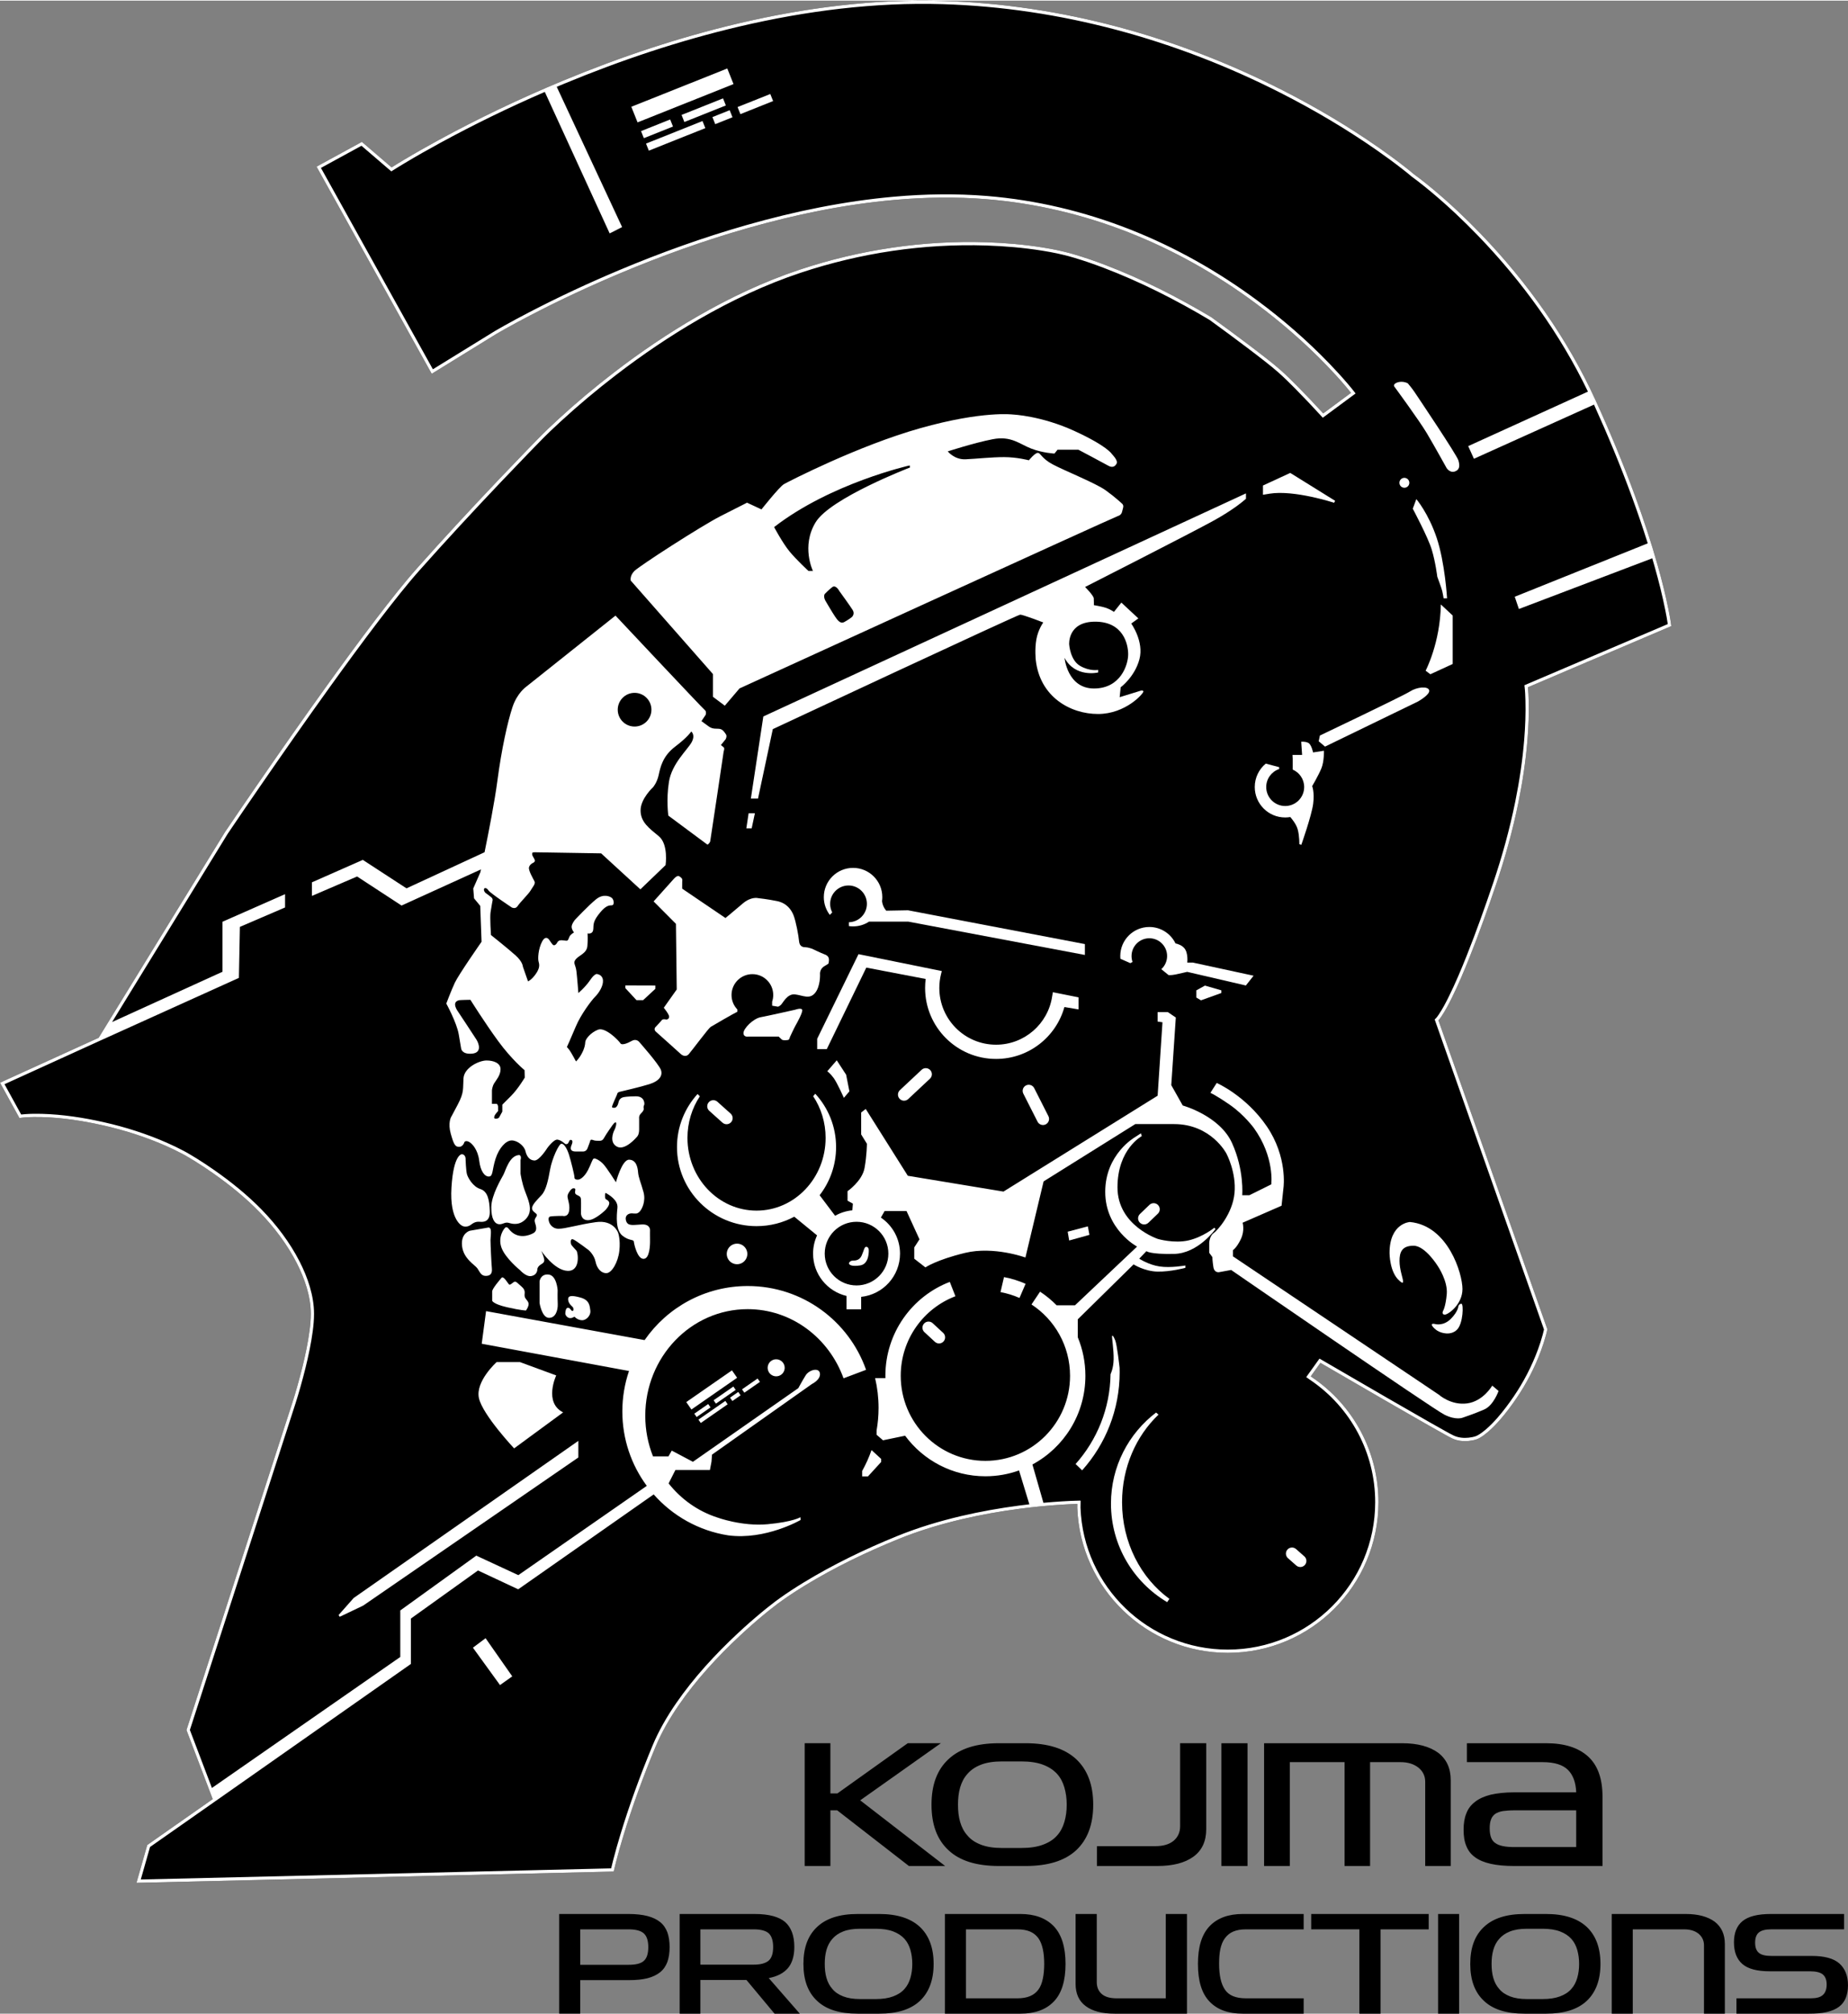 <svg xmlns:inkscape="http://www.inkscape.org/namespaces/inkscape" xmlns:sodipodi="http://sodipodi.sourceforge.net/DTD/sodipodi-0.dtd" xmlns="http://www.w3.org/2000/svg" xmlns:svg="http://www.w3.org/2000/svg" version="1.1" id="svg1" width="302.922" height="330.117" viewBox="0 0 401.484 437.247" sodipodi:docname="Kojima_Productions_logo.svg" inkscape:version="1.4.2 (ebf0e940d0, 2025-05-08)">
  <rect x="0" y="0" width="401.484" height="437.247" fill="#808080" stroke="none"/>
  <g id="g1-6" transform="scale(0.229)">
    <path d="m 1025.747,1478.117 c -4.754,0.097 -9.559,0.364 -14.289,0.655 -13.443,0.827 -26.884,2.153 -40.236,3.904 -18.456,2.419 -36.842,5.677 -54.965,9.931 -20.392,4.787 -40.617,10.87 -60.036,18.747 -30.55,12.393 -60.815,26.976 -88.963,44.196 -7.541,4.613 -14.995,9.451 -22.183,14.6 -2.523,1.807 -5.12,3.687 -7.522,5.657 l -0.023,0.019 -0.024,0.018 c -3.102,2.348 -6.151,4.838 -9.149,7.315 -7.676,6.343 -15.16,12.943 -22.445,19.73 -21.304,19.852 -41.76,42.041 -58.286,66.047 -8.582,12.467 -16.323,25.776 -22.13,39.773 -11.484,27.68 -21.891,56.012 -30.565,84.706 -2.371,7.843 -4.621,15.737 -6.657,23.674 -0.725,2.828 -1.451,5.69 -2.07,8.544 l -0.255,1.178 -452.798,10.703 10.217,-35.896 62.095,-43.504 -24.894,-65.515 100.539,-310.763 c 1.688,-5.217 3.238,-10.519 4.73,-15.794 3.238,-11.446 6.175,-23.043 8.531,-34.703 1.181,-5.845 2.219,-11.736 2.988,-17.65 0.681,-5.239 1.177,-10.596 1.177,-15.882 0,-16.597 -5.905,-33.645 -13.395,-48.271 -9.069,-17.711 -21.551,-34.188 -35.421,-48.41 -13.4,-13.74 -28.764,-26.1 -44.483,-37.094 -5.308,-3.713 -10.713,-7.303 -16.208,-10.733 -2.132,-1.331 -4.292,-2.663 -6.474,-3.913 l -0.049,-0.029 c -1.805,-1.125 -3.73,-2.172 -5.602,-3.177 -5.199,-2.79 -10.547,-5.347 -15.943,-7.729 -19.035,-8.404 -39.198,-14.826 -59.483,-19.4 -18.924,-4.267 -38.723,-7.346 -58.148,-7.856 -4.987,-0.131 -10.022,-0.097 -15.002,0.241 -1.688,0.115 -3.478,0.247 -5.152,0.51 l -1.061,0.166 -18.439,-33.513 93.576,-42.615 119.771,-195.004 0.018,-0.027 c 9.99,-14.827 20.104,-29.582 30.245,-44.306 22.047,-32.012 44.341,-63.872 67.039,-95.426 15.065,-20.943 30.314,-41.783 45.962,-62.295 6.842,-8.968 13.767,-17.88 20.843,-26.664 5.859,-7.273 11.831,-14.491 18.036,-21.472 25.5,-28.688 51.624,-56.865 78.067,-84.687 8.7,-9.153 17.44,-18.269 26.227,-27.338 3.408,-3.517 6.842,-7.008 10.249,-10.523 6.328,-6.543 13.031,-12.874 19.726,-19.034 16.942,-15.587 34.681,-30.423 52.941,-44.438 25.096,-19.262 51.409,-37.113 78.816,-52.926 30.901,-17.829 63.5,-33.236 97.385,-44.491 56.739,-18.844 117.073,-27.876 176.853,-25.923 17.845,0.583 35.812,2.131 53.45,4.944 4.91,0.783 9.816,1.667 14.679,2.705 1.786,0.382 3.592,0.777 5.36,1.238 3.486,0.773 7.031,1.794 10.451,2.802 9.644,2.842 19.19,6.167 28.584,9.742 34.901,13.283 68.85,30.52 100.89,49.629 l 0.058,0.035 0.055,0.04 c 12.072,8.74 24.079,17.613 35.969,26.598 5.651,4.271 11.282,8.576 16.846,12.961 4.321,3.406 8.691,6.881 12.804,10.537 5.617,4.993 11.017,10.341 16.298,15.686 8.194,8.292 16.262,16.799 24.134,25.407 l 26.382,-19.5 c -1.68,-2.141 -3.448,-4.246 -5.199,-6.311 -5.625,-6.63 -11.515,-13.062 -17.547,-19.322 -20.788,-21.574 -43.68,-41.486 -67.74,-59.319 -74.963,-55.563 -161.823,-91.08 -255.22,-98.722 -29.033,-2.375 -58.298,-1.897 -87.301,0.666 -47.282,4.179 -94.273,13.887 -139.882,26.902 -40.984,11.695 -81.266,26.184 -120.546,42.708 -28.738,12.089 -57.103,25.317 -84.774,39.688 -8.007,4.159 -15.969,8.419 -23.844,12.823 -2.928,1.638 -5.864,3.291 -8.726,4.989 l -61.363,37.84 -109.278,-196.497 43.032,-23.496 28.189,24.198 c 3.701,-2.357 7.479,-4.634 11.239,-6.883 10.929,-6.536 22.024,-12.819 33.203,-18.915 38.181,-20.821 77.682,-39.631 117.849,-56.288 54.122,-22.444 110.118,-41.191 167.183,-54.569 63.179,-14.812 128.477,-23.188 193.438,-21.223 112.334,3.398 222.34,33.807 322.286,84.694 31.563,16.07 62.38,34.271 91.433,54.55 8.292,5.787 16.478,11.768 24.442,18.001 2.938,2.3 5.904,4.646 8.736,7.078 1.722,1.223 3.418,2.51 5.094,3.793 4.575,3.502 9.063,7.128 13.482,10.823 15.621,13.06 30.538,27.119 44.671,41.769 44.521,46.146 82.571,99.769 109.202,158.187 13.543,29.708 26.133,59.899 37.357,90.561 8.019,21.905 15.376,44.114 21.683,66.575 3.818,13.6 7.302,27.387 10.069,41.244 0.952,4.767 1.918,9.736 2.518,14.566 l 0.142,1.144 -136.009,58.004 c 0.445,4.084 0.602,8.384 0.714,12.444 0.346,12.518 -0.166,25.155 -1.181,37.631 -1.613,19.821 -4.579,39.58 -8.532,59.065 -5.352,26.38 -12.561,52.407 -21.204,77.893 -7.819,23.056 -16.006,46.073 -25.015,68.695 -5.227,13.124 -10.761,26.312 -17.029,38.979 -2.918,5.899 -6.141,12.106 -9.852,17.556 -0.739,1.085 -1.765,2.572 -2.788,3.683 l 103.316,292.979 -0.08,0.409 c -0.361,1.851 -0.853,3.738 -1.345,5.556 -1.311,4.855 -2.881,9.66 -4.617,14.378 -5.838,15.867 -13.758,31.168 -23.276,45.135 -4.795,7.036 -9.925,13.933 -15.528,20.35 -3.608,4.133 -7.483,8.158 -11.67,11.711 -2.312,1.962 -4.826,3.882 -7.461,5.395 -0.85,0.488 -1.912,1.065 -2.854,1.377 -2.257,0.824 -5.134,1.351 -7.497,1.603 -5.346,0.571 -10.862,0 -15.775,-2.286 -2.669,-1.239 -5.407,-2.826 -7.986,-4.253 -4.9,-2.711 -9.775,-5.471 -14.644,-8.237 -13.522,-7.682 -27,-15.448 -40.468,-23.226 -20.716,-11.964 -41.411,-23.969 -62.076,-36.022 l -9.168,12.803 1.036,0.733 c 39.536,26.635 63.163,70.911 63.163,118.603 0,78.924 -63.981,142.906 -142.906,142.906 -76.84,0 -139.996,-60.829 -142.798,-137.605 v -0.04 z" id="path40" style="fill:#000000" transform="translate(-3.675,-52.243)"/>
    <path d="m 773.431,1036.792 c 12.271,13.338 19.759,31.095 19.759,50.592 0,17.191 -5.824,33.028 -15.613,45.677 l 14.682,19.494 c 4.912,-2.79 10.452,-4.601 16.356,-5.168 l 0.506,-6.331 -5.063,-2.813 v -9 c 0,0 13.875,-9.562 16.125,-21.937 2.25,-12.375 2.25,-23.063 2.25,-23.063 l -5.437,-8.812 v -20.813 l 4.312,-3.375 39.938,63.375 90.75,15 146.25,-90.938 4.594,-69.656 -4.594,-0.656 v -9 h 9.656 l 7.594,5.156 -4.313,64.125 10.875,19.312 c 0,0 34.876,9.562 46.688,35.438 11.812,25.875 9.75,49.688 9.75,49.688 h 6.75 l 20.812,-10.312 c 0,0 3.376,-25.875 -16.5,-53.438 0,0 -9.188,-12.563 -22.688,-21.938 -13.5,-9.375 -18.562,-11.438 -18.562,-11.438 l 6,-9.375 c 0,0 27.562,12 47.438,41.063 19.875,29.062 15.938,57.937 15.938,57.937 l -1.875,17.438 -36.938,16.125 c 0,0 2.25,7.313 -1.687,15.562 -3.937,8.25 -7.5,10.5 -7.5,10.5 v 5.813 l 195.376,131.25 c 0,0 11.438,10.312 26.813,8.25 15.375,-2.062 23.813,-16.875 23.813,-16.875 l 6,5.062 c 0,0 -4.687,13.687 -13.687,17.625 -9,3.938 -20.25,7.688 -20.25,7.688 0,0 -6.188,2.812 -17.438,-2.813 -11.25,-5.625 -202.313,-137.25 -202.313,-137.25 l -11.25,2.062 c 0,0 -4.688,1.125 -5.625,-4.875 -0.938,-6 -0.938,-9.375 -0.938,-9.375 l -3,-4.125 v -9.563 c 0,0 0.375,-6.375 4.125,-9 3.75,-2.625 18,-18.375 19.875,-38.062 1.875,-19.688 -7.688,-37.5 -7.688,-37.5 0,0 -14.438,-27.938 -49.688,-27.938 -35.25,0 -36.75,0 -36.75,0 l -87,54.375 -17.25,72.188 c 0,0 -30,-10.969 -57.188,-4.406 -27.188,6.562 -37.688,13.781 -37.688,13.781 l -10.594,-8.25 v -10.687 l 4.969,-7.688 -12.281,-26.812 h -20.813 l -3.519,6.176 c 10.955,7.416 18.155,19.959 18.155,34.184 0,21.302 -16.146,38.83 -36.867,41.018 v 11.792 h -13.875 v -12.659 c -18.206,-4.288 -31.758,-20.636 -31.758,-40.151 0,-6.179 1.361,-12.041 3.796,-17.303 l -21.636,-17.716 c -10.65,5.713 -22.839,8.957 -35.791,8.957 -41.68,0 -75.469,-33.579 -75.469,-75 0,-19.361 7.383,-37.007 19.502,-50.312 l 2.196,2.151 c -7.411,11.18 -11.761,24.775 -11.761,39.443 0,38.108 29.34,69 65.532,69 36.192,0 65.532,-30.892 65.532,-69 0,-14.7 -4.369,-28.324 -11.81,-39.518 z m 39.17,121.467 c 16.672,0 30.188,13.515 30.188,30.188 0,16.672 -13.515,30.188 -30.188,30.188 -16.672,0 -30.188,-13.515 -30.188,-30.188 0,-16.672 13.515,-30.188 30.188,-30.188 z" style="fill:#ffffff;fill-rule:evenodd" id="path2"/>
    <path d="m 1025.747,1478.117 c -4.754,0.097 -9.559,0.364 -14.289,0.655 -13.443,0.827 -26.884,2.153 -40.236,3.904 -18.456,2.419 -36.842,5.677 -54.965,9.931 -20.392,4.787 -40.617,10.87 -60.036,18.747 -30.55,12.393 -60.815,26.976 -88.963,44.196 -7.541,4.613 -14.995,9.451 -22.183,14.6 -2.523,1.807 -5.12,3.687 -7.522,5.657 l -0.023,0.019 -0.024,0.018 c -3.102,2.348 -6.151,4.838 -9.149,7.315 -7.676,6.343 -15.16,12.943 -22.445,19.73 -21.304,19.852 -41.76,42.041 -58.286,66.047 -8.582,12.467 -16.323,25.776 -22.13,39.773 -11.484,27.68 -21.891,56.012 -30.565,84.706 -2.371,7.843 -4.621,15.737 -6.657,23.674 -0.725,2.828 -1.451,5.69 -2.07,8.544 l -0.255,1.178 -452.798,10.703 10.217,-35.896 62.095,-43.504 -24.894,-65.515 100.539,-310.763 c 1.688,-5.217 3.238,-10.519 4.73,-15.794 3.238,-11.446 6.175,-23.043 8.531,-34.703 1.181,-5.845 2.219,-11.736 2.988,-17.65 0.681,-5.239 1.177,-10.596 1.177,-15.882 0,-16.597 -5.905,-33.645 -13.395,-48.271 -9.069,-17.711 -21.551,-34.188 -35.421,-48.41 -13.4,-13.74 -28.764,-26.1 -44.483,-37.094 -5.308,-3.713 -10.713,-7.303 -16.208,-10.733 -2.132,-1.331 -4.292,-2.663 -6.474,-3.913 l -0.049,-0.029 c -1.805,-1.125 -3.73,-2.172 -5.602,-3.177 -5.199,-2.79 -10.547,-5.347 -15.943,-7.729 -19.035,-8.404 -39.198,-14.826 -59.483,-19.4 -18.924,-4.267 -38.723,-7.346 -58.148,-7.856 -4.987,-0.131 -10.022,-0.097 -15.002,0.241 -1.688,0.115 -3.478,0.247 -5.152,0.51 l -1.061,0.166 -18.439,-33.513 93.576,-42.615 119.771,-195.004 0.018,-0.027 c 9.99,-14.827 20.104,-29.582 30.245,-44.306 22.047,-32.012 44.341,-63.872 67.039,-95.426 15.065,-20.943 30.314,-41.783 45.962,-62.295 6.842,-8.968 13.767,-17.88 20.843,-26.664 5.859,-7.273 11.831,-14.491 18.036,-21.472 25.5,-28.688 51.624,-56.865 78.067,-84.687 8.7,-9.153 17.44,-18.269 26.227,-27.338 3.408,-3.517 6.842,-7.008 10.249,-10.523 6.328,-6.543 13.031,-12.874 19.726,-19.034 16.942,-15.587 34.681,-30.423 52.941,-44.438 25.096,-19.262 51.409,-37.113 78.816,-52.926 30.901,-17.829 63.5,-33.236 97.385,-44.491 56.739,-18.844 117.073,-27.876 176.853,-25.923 17.845,0.583 35.812,2.131 53.45,4.944 4.91,0.783 9.816,1.667 14.679,2.705 1.786,0.382 3.592,0.777 5.36,1.238 3.486,0.773 7.031,1.794 10.451,2.802 9.644,2.842 19.19,6.167 28.584,9.742 34.901,13.283 68.85,30.52 100.89,49.629 l 0.058,0.035 0.055,0.04 c 12.072,8.74 24.079,17.613 35.969,26.598 5.651,4.271 11.282,8.576 16.846,12.961 4.321,3.406 8.691,6.881 12.804,10.537 5.617,4.993 11.017,10.341 16.298,15.686 8.194,8.292 16.262,16.799 24.134,25.407 l 26.382,-19.5 c -1.68,-2.141 -3.448,-4.246 -5.199,-6.311 -5.625,-6.63 -11.515,-13.062 -17.547,-19.322 -20.788,-21.574 -43.68,-41.486 -67.74,-59.319 -74.963,-55.563 -161.823,-91.08 -255.22,-98.722 -29.033,-2.375 -58.298,-1.897 -87.301,0.666 -47.282,4.179 -94.273,13.887 -139.882,26.902 -40.984,11.695 -81.266,26.184 -120.546,42.708 -28.738,12.089 -57.103,25.317 -84.774,39.688 -8.007,4.159 -15.969,8.419 -23.844,12.823 -2.928,1.638 -5.864,3.291 -8.726,4.989 l -61.363,37.84 -109.278,-196.497 43.032,-23.496 28.189,24.198 c 3.701,-2.357 7.479,-4.634 11.239,-6.883 10.929,-6.536 22.024,-12.819 33.203,-18.915 38.181,-20.821 77.682,-39.631 117.849,-56.288 54.122,-22.444 110.118,-41.191 167.183,-54.569 63.179,-14.812 128.477,-23.188 193.438,-21.223 112.334,3.398 222.34,33.807 322.286,84.694 31.563,16.07 62.38,34.271 91.433,54.55 8.292,5.787 16.478,11.768 24.442,18.001 2.938,2.3 5.904,4.646 8.736,7.078 1.722,1.223 3.418,2.51 5.094,3.793 4.575,3.502 9.063,7.128 13.482,10.823 15.621,13.06 30.538,27.119 44.671,41.769 44.521,46.146 82.571,99.769 109.202,158.187 13.543,29.708 26.133,59.899 37.357,90.561 8.019,21.905 15.376,44.114 21.683,66.575 3.818,13.6 7.302,27.387 10.069,41.244 0.952,4.767 1.918,9.736 2.518,14.566 l 0.142,1.144 -136.009,58.004 c 0.445,4.084 0.602,8.384 0.714,12.444 0.346,12.518 -0.166,25.155 -1.181,37.631 -1.613,19.821 -4.579,39.58 -8.532,59.065 -5.352,26.38 -12.561,52.407 -21.204,77.893 -7.819,23.056 -16.006,46.073 -25.015,68.695 -5.227,13.124 -10.761,26.312 -17.029,38.979 -2.918,5.899 -6.141,12.106 -9.852,17.556 -0.739,1.085 -1.765,2.572 -2.788,3.683 l 103.316,292.979 -0.08,0.409 c -0.361,1.851 -0.853,3.738 -1.345,5.556 -1.311,4.855 -2.881,9.66 -4.617,14.378 -5.838,15.867 -13.758,31.168 -23.276,45.135 -4.795,7.036 -9.925,13.933 -15.528,20.35 -3.608,4.133 -7.483,8.158 -11.67,11.711 -2.312,1.962 -4.826,3.882 -7.461,5.395 -0.85,0.488 -1.912,1.065 -2.854,1.377 -2.257,0.824 -5.134,1.351 -7.497,1.603 -5.346,0.571 -10.862,0 -15.775,-2.286 -2.669,-1.239 -5.407,-2.826 -7.986,-4.253 -4.9,-2.711 -9.775,-5.471 -14.644,-8.237 -13.522,-7.682 -27,-15.448 -40.468,-23.226 -20.716,-11.964 -41.411,-23.969 -62.076,-36.022 l -9.168,12.803 1.036,0.733 c 39.536,26.635 63.163,70.911 63.163,118.603 0,78.924 -63.981,142.906 -142.906,142.906 -76.84,0 -139.996,-60.829 -142.798,-137.605 v -0.04 z m -55.299,-31.743 9.778,32.106 c -3.139,0.363 -6.273,0.75 -9.402,1.16 -18.557,2.433 -37.044,5.709 -55.267,9.986 -20.546,4.823 -40.921,10.954 -60.487,18.891 -30.705,12.456 -61.118,27.114 -89.409,44.421 -7.604,4.652 -15.12,9.53 -22.368,14.723 -2.57,1.841 -5.21,3.754 -7.658,5.76 -3.129,2.369 -6.204,4.88 -9.228,7.378 -7.722,6.381 -15.252,13.021 -22.581,19.85 -21.469,20.005 -42.068,42.359 -58.721,66.551 -8.705,12.645 -16.546,26.14 -22.436,40.336 -11.523,27.774 -21.964,56.202 -30.668,84.993 -2.384,7.885 -4.645,15.82 -6.692,23.8 -0.635,2.477 -1.27,4.979 -1.836,7.479 l -446.24,10.548 8.783,-30.854 63.156,-44.247 184.309,-129.334 v -43.063 l 63.688,-45.625 38.125,17.875 128.542,-90.016 c 17.94,20.326 42.712,34.479 70.727,38.852 35.425,4.677 68.648,-14.6 68.648,-14.6 l -0.187,-2.625 c 0,0 -6.844,4.407 -31.125,6.656 -24.281,2.25 -47.792,-6.409 -47.792,-6.409 v -3e-4 c -18.282,-5.911 -34.245,-17.294 -46.132,-32.304 l 6.444,-12.681 h 32.75 l 1.5,-7.938 0.5,-6.688 94.812,-67.001 c 0,0 8.313,-4 7.563,-10 -0.75,-6 -10.25,-3.437 -13.5,1.75 -3.25,5.187 -7,12.188 -7,12.188 l -100,69.874 -20.063,-10.625 -3.125,5.5 h -14.673 c -4.729,-11.894 -7.341,-24.93 -7.341,-38.602 0,-55.816 43.484,-101.063 97.125,-101.063 41.645,0 77.162,27.276 90.968,65.593 l 21.377,-8.045 c -16.284,-46.296 -60.388,-79.486 -112.251,-79.486 -40.557,0 -76.368,20.3 -97.844,51.288 l -150.411,-27.479 -4.125,30.937 139.739,25.845 c -4.103,12.04 -6.329,24.949 -6.329,38.377 0,26.428 8.622,50.839 23.201,70.583 l -121.875,84.676 -39.875,-18.5 -72.126,52 v 44.125 l -178.697,124.24 -20.904,-55.015 100.208,-309.739 c 1.7,-5.253 3.261,-10.591 4.763,-15.903 3.259,-11.521 6.215,-23.194 8.585,-34.931 1.195,-5.915 2.245,-11.876 3.023,-17.861 0.698,-5.371 1.203,-10.857 1.203,-16.276 0,-17.102 -6.011,-34.591 -13.731,-49.667 -9.21,-17.985 -21.869,-34.709 -35.954,-49.152 -13.535,-13.879 -29.043,-26.361 -44.92,-37.466 -5.352,-3.743 -10.801,-7.364 -16.342,-10.822 -2.157,-1.346 -4.342,-2.694 -6.549,-3.958 -1.854,-1.154 -3.827,-2.23 -5.749,-3.261 -5.268,-2.827 -10.686,-5.418 -16.154,-7.832 -19.217,-8.484 -39.568,-14.969 -60.046,-19.586 -19.12,-4.311 -39.115,-7.414 -58.742,-7.93 -5.083,-0.134 -10.214,-0.098 -15.29,0.247 -1.423,0.097 -2.908,0.207 -4.349,0.389 l -15.821,-28.754 91.422,-41.634 130.958,-59.205 0.937,-48.375 42.843,-18.423 v -12.613 l -59.344,26.161 v 47.438 l -104.76,47.702 109.591,-178.43 c 9.978,-14.809 20.081,-29.547 30.209,-44.253 22.035,-31.995 44.317,-63.838 67.003,-95.374 15.048,-20.92 30.28,-41.737 45.91,-62.226 6.825,-8.947 13.734,-17.837 20.794,-26.6 5.828,-7.234 11.768,-14.415 17.941,-21.358 25.492,-28.678 51.606,-56.846 78.041,-84.657 8.692,-9.144 17.423,-18.251 26.202,-27.31 3.395,-3.504 6.823,-6.979 10.213,-10.486 6.286,-6.501 12.947,-12.79 19.598,-18.909 16.875,-15.526 34.544,-30.303 52.732,-44.263 24.99,-19.181 51.191,-36.957 78.482,-52.703 30.722,-17.725 63.132,-33.048 96.82,-44.237 56.396,-18.731 116.369,-27.709 175.788,-25.769 17.716,0.579 35.556,2.114 53.068,4.907 4.857,0.775 9.71,1.648 14.521,2.676 1.75,0.374 3.522,0.761 5.254,1.214 l 0.056,0.013 c 3.426,0.758 6.914,1.766 10.275,2.756 9.568,2.82 19.04,6.12 28.36,9.667 34.712,13.211 68.483,30.359 100.353,49.362 12.037,8.715 24.008,17.561 35.863,26.52 5.635,4.258 11.249,8.551 16.797,12.923 4.274,3.368 8.598,6.806 12.665,10.421 5.567,4.949 10.92,10.252 16.155,15.55 8.488,8.59 16.841,17.412 24.981,26.337 l 0.931,1.02 31.11,-22.994 -0.942,-1.236 c -1.989,-2.608 -4.13,-5.164 -6.251,-7.664 -5.667,-6.679 -11.6,-13.159 -17.677,-19.466 -20.905,-21.695 -43.925,-41.72 -68.122,-59.654 -75.423,-55.904 -162.825,-91.625 -256.794,-99.314 -29.206,-2.39 -58.644,-1.911 -87.82,0.668 -47.476,4.197 -94.656,13.939 -140.453,27.008 -41.102,11.729 -81.5,26.259 -120.892,42.83 -28.814,12.121 -57.254,25.384 -84.998,39.793 -8.035,4.173 -16.024,8.449 -23.927,12.868 -2.951,1.65 -5.909,3.317 -8.817,5.042 l -58.66,36.173 -106.222,-191.003 38.468,-21.004 28.313,24.305 0.96,-0.617 c 3.978,-2.559 8.057,-5.018 12.116,-7.445 10.894,-6.515 21.954,-12.778 33.098,-18.855 32.33,-17.631 65.611,-33.816 99.44,-48.468 l 61.53,134.214 11.813,-6 -62.022,-133.051 c 2.263,-0.954 4.528,-1.901 6.795,-2.841 53.969,-22.38 109.807,-41.076 166.709,-54.417 62.918,-14.75 127.954,-23.1 192.647,-21.143 111.882,3.384 221.446,33.68 320.99,84.362 31.437,16.006 62.132,34.134 91.07,54.332 8.246,5.755 16.387,11.702 24.307,17.901 2.92,2.285 5.869,4.618 8.682,7.036 l 0.054,0.046 0.058,0.041 c 1.712,1.214 3.397,2.493 5.062,3.768 4.54,3.475 8.993,7.074 13.379,10.741 15.537,12.99 30.374,26.975 44.432,41.546 41.832,43.359 77.927,93.359 104.123,147.744 l -113.599,51.687 5.437,12 113.906,-51.355 c 13.037,28.751 25.169,57.955 36.02,87.6 5.319,14.53 10.346,29.193 14.966,43.975 l -126.173,50.655 3.938,11.625 126.53,-48.096 c 0.798,2.727 1.582,5.457 2.349,8.191 3.797,13.525 7.263,27.236 10.014,41.016 0.862,4.317 1.739,8.808 2.334,13.202 l -135.994,57.997 0.142,1.144 c 0.536,4.32 0.705,8.956 0.825,13.299 0.343,12.407 -0.166,24.933 -1.172,37.298 -1.603,19.7 -4.552,39.339 -8.481,58.704 -5.326,26.253 -12.502,52.155 -21.103,77.519 -7.802,23.006 -15.971,45.972 -24.96,68.545 -5.196,13.048 -10.697,26.161 -16.929,38.754 -2.854,5.768 -6.009,11.86 -9.639,17.19 -0.744,1.093 -2.019,2.965 -3.031,3.85 l -0.781,0.683 103.705,294.081 c -0.338,1.649 -0.778,3.323 -1.214,4.939 -1.287,4.767 -2.83,9.486 -4.534,14.119 -5.752,15.632 -13.556,30.709 -22.933,44.468 -4.726,6.935 -9.783,13.736 -15.305,20.061 -3.507,4.017 -7.275,7.937 -11.344,11.39 -2.167,1.839 -4.535,3.656 -7.005,5.075 -0.659,0.379 -1.577,0.892 -2.308,1.131 l -0.051,0.018 c -2.034,0.744 -4.694,1.221 -6.827,1.446 -4.775,0.505 -9.736,0.016 -14.126,-2.022 -2.601,-1.208 -5.279,-2.765 -7.793,-4.155 -4.89,-2.705 -9.755,-5.46 -14.614,-8.22 -13.516,-7.679 -26.988,-15.441 -40.449,-23.216 -21.114,-12.194 -42.208,-24.431 -63.268,-36.718 l -1.204,-0.703 -12.583,17.572 2.355,1.669 -0.02,0.029 1.221,0.822 0.448,0.318 0.01,-0.01 c 38.448,26.095 61.406,69.279 61.406,115.789 0,77.235 -62.61,139.845 -139.844,139.845 -75.18,0 -136.975,-59.503 -139.737,-134.616 l 0.104,-6.685 -1.573,0.019 c -5.316,0.064 -10.71,0.36 -16.014,0.686 -5.896,0.363 -11.792,0.821 -17.68,1.368 l -10.453,-36.353 c 29.909,-16.035 50.265,-47.688 50.265,-84.12 0,-12.962 -2.578,-25.318 -7.245,-36.582 v -16.972 l 52.969,-52.125 c 0,0 10.219,6.562 22.594,6.844 12.375,0.281 26.532,-3.562 26.532,-3.562 v -2.25 c 0,0 -13.875,2.531 -24.469,0.937 -10.594,-1.594 -19.313,-7.406 -19.313,-7.406 l 6.844,-7.125 c 0,0 3,3.094 26.156,2.625 23.157,-0.469 39.375,-23.625 39.375,-23.625 l -1.125,-1.219 c 0,0 -10.687,8.812 -24.375,12 -13.687,3.188 -29.063,-1.312 -29.063,-1.312 0,0 -38.438,-12.563 -38.438,-48.938 0,-36.375 23.063,-48.655 23.063,-48.655 l -0.844,-2.625 -5.625,3.656 c 0,0 -28.219,16.031 -28.219,51.844 0,35.812 30.188,51.938 30.188,51.938 l -58.875,55.688 h -17.413 c -4.758,-4.851 -10.03,-9.194 -15.727,-12.937 l -8.127,12.136 c 22.017,14.386 36.577,39.317 36.577,67.666 0,44.554 -35.958,80.672 -80.315,80.672 -44.357,0 -80.315,-36.118 -80.315,-80.672 0,-34.5 21.563,-63.936 51.888,-75.467 l -5.343,-13.608 c -35.723,13.672 -61.105,48.394 -61.105,89.076 0,0.736 0.011,1.468 0.028,2.2 h -9.769 c 2.134,9.06 3.268,18.506 3.268,28.218 0,7.323 -0.644,14.495 -1.875,21.464 v 4.036 l 6.094,5.25 20.962,-4.344 c 17.291,23.347 44.97,38.473 76.168,38.473 11.2,0 21.945,-1.955 31.921,-5.535 z m -139.946,-19.352 c -2.383,6.907 -5.366,13.536 -8.886,19.822 v 4.031 1.125 h 5.532 l 12.468,-13.655 v -2.94 l -9.113,-8.383 z m 146.149,-157.692 c -6.48,-2.859 -13.337,-5.013 -20.478,-6.362 l -3.318,14.254 c 6.288,1.138 12.32,3.014 18.008,5.53 z m -389.059,-633.788 -84.688,67.437 c 0,0 -8.625,5.875 -13.125,19.625 -4.5,13.75 -10.251,39.249 -14.251,69.75 -2.517,19.192 -8.252,48.531 -12.157,67.644 l -74.041,34.242 -41.438,-27 -48.282,21.285 v 12.889 l 42.844,-18.424 42.188,27.563 75.342,-34.291 c -0.371,1.745 -0.581,2.718 -0.581,2.718 l -6.75,15.375 0.75,9.375 5.875,7.125 1.249,34.049 c 0,0 -21.825,31.237 -25.388,38.925 -3.563,7.687 -8.063,19.688 -8.063,19.688 0,0 9.937,18.187 11.812,29.25 1.875,11.062 2.25,13.313 2.25,13.313 0,0 0.469,5.719 10.125,4.969 9.656,-0.75 7.032,-9.187 4.313,-13.5 -2.719,-4.313 -17.531,-26.625 -17.531,-26.625 0,0 -6.657,-8.813 1.219,-10.594 0,0 3.188,-0.281 5.625,-0.281 2.438,0 5.063,-0.094 5.063,-0.094 0,0 13.593,21.749 26.436,39.281 12.844,17.531 24.938,27.468 24.938,27.468 l 0.188,7.032 c 0,0 -6.281,10.688 -13.125,17.531 -6.844,6.844 -8.156,8.156 -8.156,8.156 v 6.562 l -3.188,5.812 c 0,0 -1.125,0.938 -2.812,0.938 -1.688,0 -2.062,-0.656 -1.5,-2.438 0.562,-1.781 3.469,-4.782 3.469,-4.782 v -4.218 c 0,0 -0.187,-2.625 -1.594,-2.625 -1.406,0 -4.219,0 -4.219,0 v -12.844 c 0,0 0.281,-3.75 2.156,-6.75 1.875,-3 6,-7.5 6,-13.313 0,-5.812 -6.562,-8.25 -13.312,-8.25 -6.75,0 -21.187,6.562 -21.844,16.969 -0.656,10.406 0.75,13.031 -5.438,24.844 -6.187,11.812 -6.375,11.906 -6.375,11.906 0,0 -3.094,5.625 -0.281,15.656 2.813,10.031 4.125,12.562 7.875,12.562 3.75,0 4.969,-4.219 4.969,-4.219 0,0 0.656,-2.156 4.031,-0.75 3.375,1.406 8.906,7.781 10.125,18 1.219,10.219 5.25,15.281 9.281,15.094 4.031,-0.187 2.812,-6.094 6.188,-16.688 3.375,-10.594 9.937,-17.531 15.375,-17.531 5.438,0 11.812,5.063 13.031,10.125 1.219,5.062 3.844,8.719 8.531,8.906 4.687,0.187 12.188,-11.813 12.188,-11.813 0,0 6.187,-8.625 9.844,-7.969 3.656,0.656 6.938,3.938 6.938,3.938 0,0 1.265,0.89 2.578,-0.141 1.313,-1.031 1.313,-3.938 3.141,-3.563 1.828,0.375 1.453,2.438 0.891,3.938 -0.563,1.5 -3.562,7.078 3.562,7.078 7.125,0 7.031,0 7.031,0 0,0 2.859,0.188 4.125,-2.906 1.266,-3.094 2.484,-6.75 2.484,-6.75 0,0 0.047,-1.547 1.359,-1.547 1.312,0 2.157,1.031 5.345,1.031 3.188,0 4.875,0.469 6.656,-2.906 1.781,-3.375 7.969,-12 7.969,-12 0,0 2.062,-3 3.094,-2.531 1.031,0.469 -0.187,5.25 -1.312,7.219 -1.125,1.969 -5.156,11.906 2.531,15.844 7.688,3.938 18.656,-9.187 18.656,-9.187 0,0 2.25,-1.688 2.25,-7.125 0,-5.437 0,-10.406 0,-10.406 0,0 -0.562,-2.625 1.781,-4.875 2.344,-2.25 2.813,-3.75 2.531,-4.875 -0.281,-1.125 -3e-4,-2.25 0.469,-3.187 0.469,-0.938 0.563,-8.156 -7.781,-8.156 -8.344,0 -11.813,0.844 -11.813,0.844 0,0 -3.844,0.562 -4.687,4.593 -0.844,4.032 -2.531,5.438 -3.938,5.438 -1.406,0 -2.627,0.162 -2.156,-1.594 0.471,-1.756 4.594,-10.875 4.594,-10.875 0,0 0.094,-2.063 2.344,-2.625 2.25,-0.562 19.125,-4.406 28.407,-7.312 9.281,-2.906 12.938,-8.062 10.875,-13.594 -2.062,-5.531 -20.719,-26.625 -20.719,-26.625 0,0 -2.719,-3.188 -6.844,-0.844 -4.125,2.344 -9.563,4.5 -10.875,2.25 -1.312,-2.25 -14.156,-15.562 -21.188,-12.844 -7.031,2.719 -11.907,8.906 -12.094,11.625 -0.187,2.719 -0.562,5.812 -3.375,11.062 -2.812,5.25 -5.437,7.406 -5.437,7.406 0,0 -4.688,-8.719 -6.094,-10.594 -1.406,-1.875 -2.531,-3.094 -2.531,-3.094 0,0 3.655,-7.969 8.436,-19.407 4.781,-11.438 14.812,-24.75 18.375,-28.312 3.562,-3.563 7.781,-10.125 7.406,-15.469 -0.375,-5.344 -5.25,-5.906 -5.25,-5.906 0,0 -2.062,-1.5 -6.844,5.531 -4.782,7.031 -11.25,12.375 -11.25,12.375 0,0 -1.125,-14.812 -1.875,-20.906 -0.75,-6.094 -3.562,-7.5 -0.562,-11.156 3,-3.656 10.313,-5.532 10.969,-12.375 0.656,-6.844 0.187,-12.094 0.187,-12.094 0,0 4.406,1.032 5.25,-2.906 0.844,-3.938 -1.032,-6.844 4.781,-14.531 5.813,-7.688 9.187,-9.281 12.563,-9.188 3.375,0.094 2.344,-5.25 0.656,-6.844 -1.688,-1.594 -8.062,-4.594 -15.094,1.031 -7.031,5.625 -20.157,19.594 -20.157,19.594 0,0 -3.375,4.125 -3.094,6.937 0.281,2.812 2.25,4.969 2.25,4.969 0,0 -3.235,1.781 -4.266,3.89 -1.031,2.11 -1.125,3.984 -3,3.984 -1.875,0 -6.797,-1.688 -8.438,1.359 -1.641,3.047 -3.375,3.422 -4.406,2.438 -1.031,-0.985 -3.281,-4.453 -3.281,-4.453 0,0 -3.235,-5.438 -6.891,1.453 -3.656,6.891 -4.172,16.172 -3.328,19.079 0.844,2.906 1.312,6 -2.719,11.719 -4.031,5.719 -7.312,6.938 -7.312,6.938 l -4.875,-13.969 c 0,0 -0.094,-4.5 -6.844,-10.594 -6.75,-6.094 -23.438,-19.406 -23.438,-19.406 0,0 -1.126,-16.688 -0.376,-21.657 0.75,-4.969 1.969,-11.438 1.969,-11.438 0,0 0.281,-1.406 -1.406,-2.812 -1.687,-1.406 -5.344,-4.031 -5.344,-4.031 0,0 -1.593,-1.312 -1.5,-3.281 0.094,-1.969 2.719,-1.688 4.219,0.844 1.5,2.531 22.125,16.219 22.125,16.219 0,0 3.562,1.969 5.625,-1.312 2.062,-3.281 10.406,-11.437 12.281,-14.719 1.875,-3.281 4.875,-6.281 3.75,-8.625 -1.125,-2.344 -6,-10.406 -5.25,-13.406 0.75,-3 4.031,-4.312 4.031,-4.312 0,0 1.875,-0.844 1.5,-2.438 -0.375,-1.594 -2.531,-4.031 -2.531,-5.625 0,-1.594 0.093,-1.875 2.906,-1.875 2.812,0 62.531,1.031 62.531,1.031 l 37.219,34.125 23.906,-22.968 c 0,0 2.907,-19.688 -6.375,-27.375 -9.281,-7.688 -17.344,-13.406 -17.344,-24.562 0,-11.156 11.906,-22.031 11.906,-22.031 0,0 3.656,-4.218 5.25,-11.438 1.594,-7.219 3.656,-17.907 15.656,-27 12,-9.094 15.281,-14.344 15.281,-14.344 0,0 4.218,3.187 0.281,10.312 -3.937,7.125 -18.75,20.156 -21.469,37.5 -2.719,17.344 -0.562,31.969 -0.562,31.969 l 37.125,27.562 c 0,0 2.156,-1.125 2.625,-3.375 0.469,-2.25 12.751,-85.126 12.751,-85.126 0,0 1.125,-2.813 0.094,-3.75 -1.031,-0.937 -2.719,-2.25 -2.719,-2.25 l 4.5,-5.531 c 0,0 1.5,-2.812 0.281,-4.594 -1.219,-1.781 -2.813,-4.594 -5.719,-5.156 -2.906,-0.562 -6.656,0.563 -10.594,-2.344 -3.938,-2.906 -6.938,-5.063 -6.938,-5.063 l 4.031,-6 c 0,0 0.937,-3.281 -0.844,-4.5 -1.781,-1.219 -84.732,-89.581 -84.732,-89.581 z m 18.119,73.266 c 8.828,0 15.984,7.156 15.984,15.984 0,8.828 -7.156,15.984 -15.984,15.984 -8.828,0 -15.984,-7.156 -15.984,-15.984 0,-8.828 7.156,-15.984 15.984,-15.984 z m -153.364,905.676 12,-9 25.312,36.188 -11.625,8.25 z" style="fill:#ffffff;fill-rule:evenodd" id="path3" transform="translate(-3.675,-52.243)"/>
    <path d="m 492.208,833.847 2.906,-3.469 -2.625,-21.188 25.875,-44.437 -10.125,-6.188 -24.375,42.75 z" style="fill:#ffffff;fill-rule:evenodd" id="path4"/>
    <path d="m 620.082,854.376 21.188,21.281 0.75,62.25 -12.281,17.344 c 0,0 5.062,6.188 5.062,8.438 0,2.25 -2.062,2.906 -2.812,2.719 -0.75,-0.188 -3.281,-0.656 -4.219,0.656 -0.937,1.312 -6.281,6.938 -6.281,6.938 0,0 -1.5,2.062 0.937,4.125 2.438,2.062 23.625,21.188 23.625,21.188 0,0 4.125,3.75 7.5,-0.188 3.375,-3.937 18.563,-24.375 20.625,-25.687 2.02,-1.286 22.748,-13.274 25.358,-14.381 v -2.184 c -3.425,-3.556 -5.531,-8.391 -5.531,-13.718 0,-10.925 8.856,-19.781 19.781,-19.781 10.925,0 19.781,8.856 19.781,19.781 0,2.21 -0.363,4.334 -1.031,6.319 v 3.828 l 5.393,0.917 c 0,0 0.937,0.094 2.906,-1.688 1.969,-1.781 6,-10.875 13.5,-9.937 7.5,0.937 13.687,4.969 18.937,-1.406 5.25,-6.375 4.688,-17.906 4.688,-17.906 0,0 -0.469,-4.5 3.844,-7.313 4.313,-2.812 4.219,-1.5 4.594,-5.156 0.375,-3.656 -1.407,-5.25 -4.313,-6.281 -2.906,-1.032 -11.625,-5.25 -11.625,-5.25 0,0 -4.032,-1.406 -5.906,-1.406 -1.875,0 -6,-0.094 -6.469,-5.625 -0.469,-5.531 -3,-18.845 -5.157,-24.47 -2.156,-5.625 -6.656,-11.812 -15.656,-13.687 -9,-1.875 -18,-2.812 -18,-2.812 0,0 -6.562,-1.875 -14.812,5.25 -8.25,7.125 -16.219,13.594 -16.219,13.594 l -41.063,-27.844 0.046,-6.844 c 0,0 0.469,-2.016 -0.609,-3.141 -1.078,-1.125 -2.578,-1.969 -2.578,-1.969 0,0 -1.641,-0.844 -4.828,2.719 -3.188,3.563 -19.124,21.329 -19.124,21.329 z" style="fill:#ffffff;fill-rule:evenodd" id="path5"/>
    <path d="m 687.626,668.75 -11.25,-8.438 v -21.563 l -78,-88.688 c 0,0 -1.125,-4.218 3.281,-8.906 4.406,-4.688 63.563,-42.844 81.938,-52.219 18.375,-9.375 25.125,-12.75 25.125,-12.75 l 13.688,6.375 c 0,0 17.062,-21.563 21.375,-24 4.313,-2.438 70.125,-36.375 129.375,-53.063 59.25,-16.688 87.75,-12.937 87.75,-12.937 0,0 26.812,1.125 58.312,15.562 31.5,14.437 35.625,21.937 35.625,21.937 0,0 6.094,6 4.5,9 -1.594,3 -4.125,4.219 -8.063,1.969 -3.938,-2.25 -28.219,-15.094 -28.219,-15.094 h -19.781 l -2.906,3.656 c 0,0 -10.874,-0.469 -21.937,-4.687 -11.063,-4.219 -19.032,-12.375 -36.75,-8.906 -17.719,3.469 -42.562,11.531 -42.562,11.531 0,0 6.281,7.968 16.875,7.5 10.594,-0.469 24.281,-2.062 36.563,-2.062 12.281,0 23.531,3 23.531,3 0,0 5.906,-7.313 8.625,-7.031 2.719,0.281 3.375,5.25 14.063,10.969 10.687,5.719 40.781,17.812 50.062,24.469 9.281,6.656 15.656,12.75 15.656,12.75 0,0 1.875,1.219 0.844,4.406 -1.031,3.188 -0.563,6 -4.969,7.406 -4.406,1.406 -358.782,163.406 -358.782,163.406 z m 46.781,-169.407 c 0,0 7.875,14.812 14.437,22.875 6.562,8.062 18.188,18.75 18.188,18.75 h 4.219 c 0,0 -11.438,-23.438 2.625,-46.313 14.063,-22.875 89.438,-51.844 89.438,-51.844 l -0.281,-1.969 c 0,0 -74.813,16.781 -128.625,58.5 z m 48.562,69.656 c 0,0 7.031,12 9,14.812 1.969,2.813 4.875,7.875 9.094,5.531 4.219,-2.344 7.031,-4.594 7.031,-4.594 0,0 3.281,-2.812 0.844,-6.75 -2.438,-3.938 -12.656,-18 -12.656,-18 0,0 -3.281,-6.281 -6.656,-3.75 -3.375,2.531 -7.125,6.469 -7.125,6.469 0,0 -1.688,2.062 0.469,6.281 z" style="fill:#ffffff;fill-rule:evenodd" id="path6"/>
    <path d="m 321.245,1531.243 1.031,1.688 22.219,-10.594 204.187,-140.531 v -15.75 l -213.187,149.062 z" style="fill:#ffffff;fill-rule:evenodd" id="path7"/>
    <path d="m 534.245,1339.055 -46.5,34.125 c 0,0 -29.812,-31.687 -33.375,-47.625 -3.563,-15.938 16.781,-34.219 16.781,-34.219 h 22.125 l 34.406,12.656 c 0,0 -12.094,25.688 6.562,35.063 z" style="fill:#ffffff;fill-rule:evenodd" id="path8"/>
    <path d="m 438.15,1094.179 c 0,0 -7.875,-0.281 -9.844,31.5 -1.969,31.782 10.5,36.563 10.5,36.563 0,0 3.938,1.968 8.156,-1.313 4.219,-3.281 6.844,-2.719 9.281,-2.625 2.438,0.094 8.813,0.094 8.438,-10.219 -0.375,-10.313 -1.875,-18.656 -9,-20.906 -7.125,-2.25 -11.719,-10.688 -12.656,-13.969 -0.937,-3.281 -1.312,-13.875 -1.312,-13.875 0,0 0.469,-4.875 -3.563,-5.156 z" style="fill:#ffffff;fill-rule:evenodd" id="path9"/>
    <path d="m 493.838,1099.804 v 12.75 c 0,0 1.219,9 4.5,17.344 3.281,8.344 5.25,13.969 4.031,19.406 -1.219,5.437 -6.656,10.313 -12,10.875 -5.344,0.562 -7.219,-1.312 -9.844,-1.125 -2.625,0.187 -4.594,2.062 -7.875,1.406 -3.281,-0.656 -6.656,-4.875 -6.562,-16.125 0.094,-11.25 9.468,-26.906 11.531,-30.75 2.063,-3.844 5.625,-18.187 14.907,-18.656 0,0 2.625,0.188 1.312,4.875 z" style="fill:#ffffff;fill-rule:evenodd" id="path10"/>
    <path d="m 462.619,1163.835 -16.781,2.906 c 0,0 -8.813,2.156 -7.5,14.437 1.313,12.281 12.281,17.907 14.625,21.375 2.344,3.469 3.469,7.031 7.875,7.031 4.407,0 6.282,-2.25 5.813,-7.031 -0.469,-4.782 -1.313,-22.688 -1.313,-27 0,-4.312 1.969,-13.031 -2.719,-11.719 z" style="fill:#ffffff;fill-rule:evenodd" id="path11-2"/>
    <path d="m 482.869,1165.241 c 0,0 -1.688,-2.531 -3.188,-1.688 -1.5,0.844 -7.594,9.094 -3.938,19.219 3.656,10.125 17.719,21.469 17.719,21.469 0,0 5.438,6.188 10.313,5.531 4.875,-0.656 6,-4.594 6,-6.281 0,-1.687 1.313,-3.469 3.281,-4.688 1.969,-1.219 3.75,-2.062 3.188,-5.156 -0.563,-3.094 -2.719,-7.781 -2.719,-7.781 0,0 12.282,18.375 24.844,18.937 12.562,0.562 10.031,-17.344 8.531,-19.125 -1.5,-1.781 -4.875,-5.063 -5.156,-6.281 -0.281,-1.219 -0.938,-5.906 2.344,-4.312 3.281,1.594 14.344,10.031 14.344,10.031 0,0 5.25,4.406 6.562,10.969 1.312,6.562 5.532,11.156 10.5,10.875 4.969,-0.281 10.875,-10.312 12.094,-21.188 1.219,-10.875 -1.219,-17.25 -1.219,-17.25 0,0 -4.312,-12.282 -21,-9.938 -16.688,2.344 -28.781,6.281 -35.438,6.281 -6.656,0 -8.719,-5.719 -8.719,-5.719 0,0 -2.343,-5.437 1.078,-5.953 3.422,-0.516 11.39,-0.516 11.39,-0.516 0,0 5.391,1.64 6.328,-5.204 0.938,-6.844 -2.438,-11.813 -1.406,-14.719 1.031,-2.906 3.656,-6.281 5.344,-6.281 1.688,0 1.875,0.469 1.875,1.594 0,1.125 -1.219,3.375 1.406,4.687 2.625,1.313 3.75,1.5 3.938,4.407 0.188,2.906 0,13.031 0,13.031 0,0 2e-4,6.656 6.75,6.562 6.75,-0.094 16.5,-9.656 16.5,-9.656 0,0 4.688,-4.875 3.375,-7.594 -1.312,-2.719 -3.75,-1.875 -3.75,-4.5 0,-2.625 -0.281,-4.875 1.312,-3.75 1.594,1.125 11.25,6.094 10.406,13.875 -0.844,7.781 -1.781,21 4.688,26.25 6.469,5.25 10.593,3.281 10.875,5.719 0.281,2.438 3.281,16.313 9.188,16.313 5.906,0 6.281,-13.125 6.188,-17.906 -0.094,-4.781 0,-9.375 0,-9.375 0,0 0.281,-5.625 -7.5,-5.344 -7.781,0.281 -13.5,2.063 -15.188,-3.281 -1.687,-5.344 2.438,-7.406 5.625,-7.219 3.188,0.187 4.688,0.75 7.031,-1.5 2.344,-2.25 6.188,-10.031 3.844,-18.656 -2.344,-8.625 -4.781,-13.781 -5.156,-18.75 -0.375,-4.969 -1.875,-12 -8.625,-12 -6.75,0 -12.375,21.375 -12.375,21.375 0,0 -8.062,-12.656 -11.438,-16.594 -3.375,-3.938 -7.969,-6.281 -9.469,-5.906 -1.5,0.375 -2.25,4.5 -5.625,10.969 -3.375,6.469 -7.313,9 -9.469,9.094 -2.156,0.094 -3.469,-0.656 -3.375,-2.344 0.094,-1.687 -3.375,-15.657 -5.156,-21.281 -1.781,-5.625 -4.594,-10.5 -7.125,-10.5 -2.531,0 -9,14.343 -10.781,24.281 -1.781,9.938 -3.75,19.782 -8.156,24.469 -4.406,4.687 -9.375,9.563 -9,12.844 0.375,3.281 4.594,4.218 4.594,6.094 0,1.875 -3,3.281 -1.875,6.938 1.125,3.656 2.531,7.875 -1.312,10.125 -3.844,2.25 -15.281,6.562 -23.297,-3.703 z" style="fill:#ffffff;fill-rule:evenodd" id="path12-6"/>
    <path d="m 511.884,1214.694 v 20.625 c 0,0 2.11,13.5 8.531,14.015 6.422,0.516 9,-6.89 8.719,-13.171 -0.281,-6.281 -0.094,-13.031 -0.094,-13.031 0,0 -0.844,-13.969 -8.531,-14.812 -7.688,-0.844 -8.625,6.375 -8.625,6.375 z" style="fill:#ffffff;fill-rule:evenodd" id="path13"/>
    <path d="m 544.931,1248.256 c 0,0 3,3.375 7.359,3.375 4.359,0 8.391,-4.969 7.781,-9.094 -0.609,-4.125 -0.515,-9.938 -9.281,-12.375 -8.766,-2.438 -12.234,-1.922 -11.766,2.25 0.469,4.172 4.313,6.188 4.734,7.36 0.422,1.172 0.469,3.188 -0.75,3.094 -1.219,-0.094 -1.969,-3 -4.125,-3.047 -2.156,-0.047 -2.531,3.656 -2.578,5.484 -0.047,1.828 3.141,6.656 8.625,2.953 z" style="fill:#ffffff;fill-rule:evenodd" id="path14"/>
    <path d="m 466.932,1224.303 v 8.812 c 0,0 0.656,3.093 14.063,6.187 13.406,3.094 18,3.094 18,3.094 0,0 3.281,-4.5 2.344,-7.219 -0.937,-2.719 -2.906,-3.375 -3.563,-6.094 -0.656,-2.719 1.688,-5.438 -3.094,-9.469 -4.781,-4.031 -5.344,-5.719 -7.875,-3.75 -2.531,1.969 -3.094,2.438 -3.938,1.781 -0.844,-0.656 -5.157,-8.438 -7.031,-6.281 -1.875,2.156 -8.906,10.406 -8.906,12.938 z" style="fill:#ffffff;fill-rule:evenodd" id="path15"/>
    <path d="m 713.117,785.083 h -5.063 l 2.18,-14.345 h 5.941 z m -0.775,-28.22 11.837,-77.905 457.874,-211.591 v 5.109 c -2.351,2.117 -12.137,10.487 -30.562,20.669 -21.375,11.812 -122.063,63 -122.063,63 0,0 8.062,8.062 8.25,10.781 0.188,2.719 0.094,6.469 0.094,6.469 0,0 7.687,1.219 11.719,2.625 4.032,1.406 7.313,3.75 7.313,3.75 l 7.031,-8.813 16.125,15 -6.75,4.875 c 0,0 12.281,16.968 7.781,33.843 -4.5,16.875 -17.813,26.625 -17.813,26.625 l -0.937,9.375 18.562,-5.719 c 0,0 3.656,-1.5 3.938,0.281 0.281,1.781 -16.781,21.375 -43.031,21.375 -26.25,0 -55.125,-16.125 -59.063,-51.188 0,0 -1.125,-10.125 0.563,-19.594 1.688,-9.469 6.562,-16.031 6.562,-16.031 0,0 -19.406,-7.5 -21.938,-7.406 -2.531,0.093 -234.657,108.562 -234.657,108.562 l -14.047,65.906 z m 485.837,-296.948 25.876,-11.958 42.563,26.438 -0.938,1.875 c 0,0 -37.875,-12.375 -61.125,-8.625 -2.373,0.383 -4.487,0.732 -6.376,1.051 z M 1009.929,623.363 c 0,0 2.625,29.062 27.938,29.062 25.312,0 32.437,-22.5 32.437,-32.438 0,-9.938 -4.875,-30.937 -31.312,-30.937 -26.438,0 -24.656,21.656 -24.656,21.656 0,0 0.938,14.812 10.312,20.25 9.375,5.438 17.156,3.844 17.156,3.844 v 2.438 c 0,0 -21.656,5.25 -31.875,-13.875 z" style="fill:#ffffff;fill-rule:evenodd" id="path16"/>
    <path d="m 1323.054,366.393 c 0,0 23.438,31.875 30.562,43.875 7.125,12 18.75,33 18.75,33 0,0 3,4.875 7.688,3.375 4.687,-1.5 5.062,-5.25 3.562,-10.5 -1.5,-5.25 -39,-60.938 -41.625,-64.875 -2.625,-3.937 -6.375,-8.25 -6.375,-8.25 0,0 -2.25,-1.5 -6.188,-1.5 -3.937,0 -8.625,2.25 -6.375,4.875 z" style="fill:#ffffff;fill-rule:evenodd" id="path17"/>
    <path d="m 1340.304,481.893 c 0,0 14.437,27 18,38.812 3.563,11.813 5.25,25.688 5.25,25.688 0,0 4.032,10.875 4.688,13.5 0.656,2.625 1.312,7.031 1.312,7.031 h 3.281 c 0,0 -1.97,-33.938 -9.844,-57.376 -7.875,-23.438 -19.312,-36.75 -19.312,-36.75 z" style="fill:#ffffff;fill-rule:evenodd" id="path18-1"/>
    <path d="m 1366.929,572.736 11.25,10.5 v 45.937 l -21.188,9.75 -4.5,-3.375 c 0,0 13.875,-26.25 14.437,-62.813 z" style="fill:#ffffff;fill-rule:evenodd" id="path19"/>
    <path d="m 1252.179,697.049 -1.125,5.437 6,5.062 88.125,-42.75 c 0,0 11.812,-6.562 10.688,-10.688 -1.125,-4.125 -11.437,-3.188 -18.187,1.125 -6.75,4.313 -85.5,41.813 -85.5,41.813 z" style="fill:#ffffff;fill-rule:evenodd" id="path20"/>
    <path d="m 1332.335,452.642 a 4.688,4.688 0 0 1 4.688,4.688 4.688,4.688 0 1 1 -4.688,-4.688 z" style="fill:#ffffff;fill-rule:evenodd" id="path21"/>
    <path d="m 1219.271,763.892 c 9.941,0 18,-8.059 18,-18 0,-7.41 -4.478,-13.773 -10.875,-16.534 v -10.279 l -0.188,-3.656 h 9.094 l -0.844,-12.469 c 0,0 3.563,-0.469 6.656,1.031 3.094,1.5 4.594,9.094 4.594,9.094 l 10.312,-1.594 c 0,0 0.281,9.937 -2.344,16.5 -2.625,6.562 -8.813,17.063 -8.813,17.063 0,0 2.344,5.719 0.937,16.781 -1.406,11.062 -11.25,38.907 -11.25,38.907 l -1.875,-0.656 c 0,0 0.187,-7.5 -1.5,-13.875 -1.272,-4.804 -5.205,-9.713 -7.066,-11.842 -1.574,0.266 -3.191,0.405 -4.84,0.405 -15.947,0 -28.875,-12.928 -28.875,-28.875 0,-8.944 4.068,-16.938 10.453,-22.235 l 12.705,3.404 v 1.758 c -7.138,2.39 -12.283,9.13 -12.283,17.073 0,9.941 8.059,18 18,18 z" style="fill:#ffffff;fill-rule:evenodd" id="path22"/>
    <path d="m 804.99,839.265 c 9.63,0 17.437,7.807 17.437,17.437 0,9.505 -7.605,17.233 -17.063,17.433 v 3.663 c 1.286,0.183 2.601,0.28 3.938,0.28 5.592,0 10.796,-1.655 15.153,-4.5 h 37.347 l 167.437,31.593 v -10.312 l -167.813,-32.063 -20.625,0.375 c 0,0 -3.346,-3.319 -4.017,-8.972 v -0.008 c 0.176,-1.263 0.269,-2.551 0.269,-3.862 0,-15.326 -12.424,-27.75 -27.75,-27.75 -15.326,0 -27.75,12.424 -27.75,27.75 0,6.343 2.129,12.187 5.71,16.861 l 2.28,-2.392 c -1.27,-2.419 -1.99,-5.172 -1.99,-8.094 0,-9.63 7.807,-17.437 17.437,-17.437 z" style="fill:#ffffff;fill-rule:evenodd" id="path23"/>
    <path d="m 1090.366,889.327 c 9.32,0 16.875,7.555 16.875,16.875 0,4.934 -2.118,9.374 -5.495,12.459 l 6.806,5.54 c 0,0 2.062,0.469 6.938,-0.562 4.875,-1.031 10.781,-2.438 10.781,-2.438 l 55.688,12.938 7.312,-9.281 -57.656,-12.469 h -5.25 c 0,0 1.125,-9.187 -2.906,-13.781 -2.242,-2.555 -5.672,-3.804 -8.275,-4.41 -4.463,-9.208 -13.898,-15.558 -24.817,-15.558 -15.222,0 -27.563,12.34 -27.563,27.563 0,0.872 0.043,1.733 0.122,2.585 l 9.44,4.165 2.076,-1.16 c -0.614,-1.75 -0.949,-3.63 -0.949,-5.589 0,-9.32 7.555,-16.875 16.875,-16.875 z" style="fill:#ffffff;fill-rule:evenodd" id="path24"/>
    <path d="m 593.3,934.045 v 2.625 l 10.5,11.344 h 6.375 l 11.531,-10.688 v -3.188 z" style="fill:#ffffff;fill-rule:evenodd" id="path25"/>
    <path d="m 892.833,923.057 0.656,-2.607 -79.032,-16.031 -39.188,80.25 v 9.844 h 9.094 l 37.499,-77.344 56.322,10.778 c -0.355,2.796 -0.539,5.644 -0.539,8.536 0,37.176 30.137,67.313 67.313,67.313 30.912,0 56.954,-20.839 64.852,-49.234 l 13.428,2.264 V 945.387 l -24.375,-4.875 -0.691,4.013 c -3.882,25.905 -26.228,45.77 -53.214,45.77 -29.72,0 -53.813,-24.093 -53.813,-53.813 0,-4.635 0.587,-9.133 1.689,-13.425 z m -99.005,82.043 8.906,13.687 3.094,15.75 -5.25,6.188 c 0,0 -6.281,-14.25 -9.75,-18.938 -3.469,-4.688 -6,-6.281 -6,-6.281 z" style="fill:#ffffff;fill-rule:evenodd" id="path26"/>
    <path d="m 1134.987,938.73 v 6.844 l 4.406,2.625 19.313,-6.938 v -2.531 l -15.563,-4.5 z" style="fill:#ffffff;fill-rule:evenodd" id="path27"/>
    <path d="m 738.704,982.604 h -28.5 c 0,0 -4.875,0.938 -4.875,-3.375 0,-4.313 9.188,-13.688 16.312,-15 7.125,-1.312 32.812,-7.125 32.812,-7.125 0,0 5.625,-2.062 6.562,0 0.937,2.062 -4.875,12.562 -6.188,14.812 -1.312,2.25 -5.437,11.156 -5.437,11.156 0,0 -0.469,2.531 -1.688,2.719 -1.219,0.188 -4.781,0.75 -6.094,-0.469 -1.312,-1.219 -2.906,-2.719 -2.906,-2.719 z" style="fill:#ffffff;fill-rule:evenodd" id="path28"/>
    <path d="m 884.848,1254.45 9.938,9.188 c 2.338,2.162 2.482,5.833 0.32,8.172 -2.162,2.339 -5.833,2.483 -8.172,0.32 l -9.938,-9.188 c -2.338,-2.162 -2.482,-5.833 -0.32,-8.172 2.162,-2.338 5.833,-2.482 8.172,-0.32 z m -204.257,-210.061 12.563,11.25 c 2.373,2.125 2.575,5.793 0.45,8.165 -2.125,2.373 -5.793,2.575 -8.165,0.45 l -12.563,-11.25 c -2.373,-2.125 -2.575,-5.793 -0.45,-8.165 2.125,-2.373 5.793,-2.575 8.165,-0.45 z m 201.658,-21.846 -20.625,19.313 c -2.325,2.177 -5.996,2.056 -8.173,-0.269 -2.177,-2.325 -2.056,-5.996 0.269,-8.173 l 20.625,-19.313 c 2.325,-2.177 5.996,-2.056 8.173,0.269 2.177,2.325 2.056,5.996 -0.269,8.173 z m 98.893,8.914 13.5,26.625 c 1.44,2.841 0.298,6.333 -2.542,7.773 -2.841,1.44 -6.333,0.298 -7.773,-2.542 l -13.5,-26.625 c -1.44,-2.841 -0.298,-6.333 2.542,-7.773 2.841,-1.44 6.333,-0.298 7.773,2.542 z m 117.345,119.102 -9,8.625 c -2.3,2.204 -5.972,2.125 -8.176,-0.174 -2.204,-2.3 -2.125,-5.972 0.174,-8.176 l 9,-8.625 c 2.299,-2.204 5.972,-2.125 8.176,0.174 2.204,2.3 2.125,5.972 -0.174,8.176 z m 131.071,318.11 7.875,6.938 c 2.39,2.105 2.622,5.772 0.516,8.162 -2.105,2.39 -5.772,2.622 -8.162,0.516 l -7.875,-6.938 c -2.39,-2.105 -2.622,-5.772 -0.516,-8.162 2.105,-2.39 5.772,-2.622 8.162,-0.516 z" style="fill:#ffffff;fill-rule:evenodd" id="path29"/>
    <path d="m 699.235,1179.007 a 9.75,9.75 0 0 1 9.75,9.75 9.75,9.75 0 1 1 -9.75,-9.75 z" style="fill:#ffffff;fill-rule:evenodd" id="path30"/>
    <path d="m 736.36,1288.695 a 8.063,8.063 0 0 1 8.063,8.062 8.063,8.063 0 1 1 -8.063,-8.062 z" style="fill:#ffffff;fill-rule:evenodd" id="path31"/>
    <path d="m 1032.045,1162.599 1.5,8.062 -19.219,5.344 -1.406,-8.344 z" style="fill:#ffffff;fill-rule:evenodd" id="path32"/>
    <path d="m 824.201,1184.63 c 0,0 0.938,13.594 -8.062,15 -9,1.406 -11.041,-0.931 -10.688,-2.25 0.353,-1.318 2.063,-2.344 3.75,-2.344 1.688,0 6.094,0.187 8.25,-4.688 2.156,-4.875 2.531,-8.344 4.219,-8.344 1.687,0 2.156,1.031 2.531,2.625 z" style="fill:#ffffff;fill-rule:evenodd" id="path33"/>
    <path d="m 1327.639,1214.161 c 0,0 3.75,3.844 3.469,0.469 -0.281,-3.375 -3.376,-11.157 -3.376,-19.22 0,-8.062 2.063,-14.437 13.313,-14.437 11.25,0 23.25,19.688 23.25,19.688 0,0 9.375,13.875 8.25,26.25 -1.125,12.375 -3.563,15.938 -3.563,15.938 0,0 -1.593,3.469 1.688,3.469 3.281,0 16.781,-9.656 16.781,-24.281 0,-14.625 -13.688,-60.188 -49.875,-63.563 0,0 -19.312,0.937 -19.312,29.438 0,0 0,18.375 9.376,26.251 z" style="fill:#ffffff;fill-rule:evenodd" id="path34"/>
    <path d="m 1361.857,1255.316 c 0,0 7.5,2.062 14.531,-4.969 7.031,-7.031 7.219,-12.187 7.219,-12.187 0,0 0.844,-2.25 2.906,-2.156 2.062,0.094 1.687,18.656 -4.219,24.562 -5.906,5.906 -14.906,3.375 -18.656,1.031 -3.75,-2.344 -8.719,-7.969 -1.781,-6.281 z" style="fill:#ffffff;fill-rule:evenodd" id="path35"/>
    <path d="m 1020.425,1388.022 c 20.241,-22.721 32.69,-52.531 33.156,-85.246 l 0.011,-0.027 c 0,0 2.732,-5.155 2.919,-14.061 0.188,-8.906 -1.781,-20.812 -1.5,-21.937 0.281,-1.125 1.219,-0.469 3,3.937 1.72,4.253 3.995,24.59 4.151,25.996 0.041,1.393 0.068,2.789 0.068,4.192 0,35.793 -13.469,68.436 -35.606,93.154 z" style="fill:#ffffff;fill-rule:evenodd" id="path36"/>
    <path d="m 1096.756,1339.202 c -25.998,19.834 -42.78,51.135 -42.78,86.36 0,39.787 21.407,74.568 53.328,93.472 l 2.099,-3.119 c -27.056,-19.669 -44.902,-53.377 -44.902,-91.666 0,-33.194 13.41,-62.95 34.608,-83.097 z" style="fill:#ffffff;fill-rule:evenodd" id="path37"/>
    <path d="m 612.874,135.585 53.596,-21.382 2.675,6.705 -53.596,21.382 z m 63,-25.133 16.371,-6.531 2.675,6.705 -16.371,6.531 z m 23.859,-9.518 31.043,-12.384 2.675,6.705 -31.043,12.384 z m -91.584,22.809 27.647,-11.03 2.675,6.705 -27.647,11.03 z m 38.445,-15.337 39.358,-15.702 2.675,6.705 -39.358,15.702 z m -47.65,-7.738 91.039,-36.319 5.905,14.803 -91.039,36.319 z" style="fill:#ffffff;fill-rule:evenodd" id="path38"/>
    <path d="m 662.604,1345.9 25.518,-17.718 2.217,3.192 -25.518,17.718 z m 29.995,-20.827 7.794,-5.412 2.217,3.192 -7.794,5.412 z m 11.36,-7.888 14.78,-10.262 2.217,3.192 -14.78,10.262 z m -45.27,23.077 13.163,-9.14 2.217,3.192 -13.163,9.14 z m 18.304,-12.71 18.739,-13.011 2.217,3.192 -18.739,13.011 z m -25.933,1.723 43.344,-30.097 4.894,7.048 -43.345,30.097 z" style="fill:#ffffff;fill-rule:evenodd" id="path39"/>
  </g>
  <path d="m 197.463,405.168 h 7.873 L 186.881,390.907 204.405,378.502 h -7.196 l -15.28,10.903 h -1.524 V 378.502 H 174.818 v 26.666 h 5.587 v -12.089 h 1.481 z m 19.555,0 h 5.799 c 4.825,0 8.466,-1.106 10.963,-3.397 2.455,-2.291 3.725,-5.57 3.725,-9.916 0,-4.346 -1.27,-7.625 -3.725,-9.916 -2.497,-2.291 -6.138,-3.437 -10.963,-3.437 h -5.799 c -4.825,0 -8.466,1.146 -10.921,3.437 -2.497,2.291 -3.725,5.57 -3.725,9.916 0,4.346 1.228,7.625 3.725,9.916 2.455,2.291 6.095,3.397 10.921,3.397 z m 4.868,-3.911 h -4.233 c -1.778,0 -3.302,-0.237 -4.529,-0.711 -1.227,-0.474 -2.201,-1.106 -2.921,-1.975 -0.762,-0.83 -1.27,-1.817 -1.608,-2.963 -0.339,-1.146 -0.466,-2.41 -0.466,-3.753 0,-1.343 0.127,-2.568 0.466,-3.753 0.339,-1.146 0.847,-2.133 1.608,-2.963 0.72,-0.83 1.693,-1.501 2.921,-1.975 1.228,-0.474 2.751,-0.711 4.529,-0.711 h 4.233 c 1.862,0 3.429,0.237 4.698,0.711 1.27,0.474 2.286,1.146 3.048,1.975 0.762,0.83 1.27,1.817 1.608,2.963 0.339,1.185 0.508,2.41 0.508,3.753 0,1.343 -0.169,2.607 -0.508,3.753 -0.339,1.146 -0.847,2.133 -1.608,2.963 -0.762,0.869 -1.778,1.501 -3.048,1.975 -1.27,0.474 -2.836,0.711 -4.698,0.711 z m 16.423,3.911 h 13.122 c 3.386,0 5.968,-0.672 7.831,-2.015 1.862,-1.343 2.794,-3.358 2.794,-5.965 V 378.502 h -5.672 v 18.054 c 0,1.264 -0.466,2.331 -1.397,3.121 -0.931,0.79 -2.286,1.185 -3.979,1.185 h -12.698 z m 27.047,0 h 5.672 v -26.666 h -5.672 z m 44.275,0 h 5.545 v -18.646 c 0,-2.607 -0.931,-4.583 -2.751,-5.965 -1.862,-1.343 -4.444,-2.054 -7.788,-2.054 h -30.01 v 26.666 h 5.587 v -22.557 h 11.894 V 405.168 h 5.545 v -22.557 h 6.603 c 1.608,0 2.878,0.395 3.894,1.185 0.974,0.79 1.481,1.817 1.481,3.081 z m 19.344,0 H 348.15 v -15.051 c 0,-3.951 -1.058,-6.874 -3.175,-8.77 -2.116,-1.896 -5.122,-2.844 -9.058,-2.844 h -17.227 v 4.109 h 16.465 c 2.582,0 4.402,0.593 5.503,1.699 1.101,1.106 1.693,2.726 1.778,4.859 h -13.46 c -2.032,0 -3.725,0.198 -5.122,0.514 -1.397,0.356 -2.54,0.869 -3.386,1.541 -0.889,0.672 -1.524,1.501 -1.905,2.528 -0.423,1.027 -0.593,2.212 -0.593,3.555 0,1.343 0.169,2.528 0.593,3.516 0.381,0.988 1.016,1.817 1.905,2.449 0.847,0.632 1.989,1.106 3.386,1.422 1.397,0.316 3.09,0.474 5.122,0.474 z m 13.46,-12.089 v 7.98 h -13.46 c -1.947,0 -3.302,-0.277 -4.106,-0.869 -0.847,-0.553 -1.228,-1.62 -1.228,-3.2 0,-0.79 0.085,-1.422 0.296,-1.936 0.169,-0.514 0.508,-0.909 0.931,-1.225 0.423,-0.277 0.974,-0.474 1.651,-0.593 0.677,-0.079 1.481,-0.158 2.455,-0.158 z" id="text1" style="font-size:9.885px;font-family:SnasmW00-Book;-inkscape-font-specification:SnasmW00-Book;text-align:center;text-anchor:middle;fill-rule:evenodd;stroke-width:5.515"/>
  <path d="m 126.051,429.964 h 10.497 c 1.636,0 2.999,-0.128 4.124,-0.417 1.125,-0.289 2.045,-0.738 2.76,-1.315 0.716,-0.577 1.227,-1.347 1.568,-2.246 0.307,-0.898 0.477,-1.989 0.477,-3.208 0,-1.219 -0.17,-2.278 -0.477,-3.176 -0.341,-0.898 -0.852,-1.668 -1.568,-2.246 -0.716,-0.577 -1.636,-1.027 -2.76,-1.315 -1.125,-0.289 -2.488,-0.449 -4.124,-0.449 H 121.484 v 21.655 h 4.567 z m 0,-11.036 h 10.497 c 1.568,0 2.658,0.289 3.306,0.866 0.648,0.577 0.988,1.572 0.988,2.984 0,1.476 -0.341,2.47 -0.988,3.016 -0.648,0.577 -1.738,0.834 -3.306,0.834 h -10.497 z m 42.225,18.319 h 5.487 l -6.748,-7.732 c 1.84,-0.353 3.204,-1.059 4.158,-2.149 0.92,-1.091 1.397,-2.631 1.397,-4.62 0,-2.438 -0.682,-4.235 -1.977,-5.39 -1.329,-1.155 -3.544,-1.764 -6.68,-1.764 h -16.256 v 21.655 h 4.498 v -7.315 h 10.02 z m -16.12,-18.319 h 11.587 c 1.534,0 2.624,0.289 3.272,0.866 0.613,0.577 0.954,1.572 0.954,2.984 0,1.476 -0.375,2.502 -1.056,3.016 -0.716,0.545 -1.772,0.802 -3.169,0.802 h -11.587 z m 34.182,18.319 h 4.669 c 3.885,0 6.816,-0.898 8.827,-2.759 1.977,-1.861 2.999,-4.523 2.999,-8.052 0,-3.529 -1.022,-6.192 -2.999,-8.052 -2.011,-1.861 -4.942,-2.791 -8.827,-2.791 h -4.669 c -3.885,0 -6.816,0.93 -8.793,2.791 -2.011,1.861 -2.999,4.523 -2.999,8.052 0,3.529 0.988,6.192 2.999,8.052 1.977,1.861 4.907,2.759 8.793,2.759 z m 3.919,-3.176 h -3.408 c -1.431,0 -2.658,-0.192 -3.647,-0.577 -0.988,-0.385 -1.772,-0.898 -2.351,-1.604 -0.613,-0.674 -1.022,-1.476 -1.295,-2.406 -0.273,-0.93 -0.375,-1.957 -0.375,-3.048 0,-1.091 0.102,-2.085 0.375,-3.048 0.273,-0.93 0.682,-1.732 1.295,-2.406 0.579,-0.674 1.363,-1.219 2.351,-1.604 0.988,-0.385 2.215,-0.577 3.647,-0.577 h 3.408 c 1.5,0 2.76,0.192 3.783,0.577 1.022,0.385 1.84,0.93 2.454,1.604 0.613,0.674 1.022,1.476 1.295,2.406 0.273,0.962 0.409,1.957 0.409,3.048 0,1.091 -0.136,2.117 -0.409,3.048 -0.273,0.93 -0.682,1.732 -1.295,2.406 -0.613,0.706 -1.431,1.219 -2.454,1.604 -1.022,0.385 -2.283,0.577 -3.783,0.577 z m 15.029,3.176 h 16.392 c 3.135,0 5.555,-0.866 7.259,-2.631 1.704,-1.764 2.556,-4.491 2.556,-8.181 0,-3.657 -0.852,-6.384 -2.556,-8.181 -1.704,-1.764 -4.124,-2.663 -7.259,-2.663 h -16.392 z m 15.745,-3.336 h -11.178 v -14.982 h 11.178 c 1.091,0 2.011,0.16 2.76,0.481 0.75,0.321 1.329,0.802 1.806,1.444 0.443,0.642 0.75,1.412 0.954,2.342 0.204,0.93 0.307,2.021 0.307,3.24 0,1.219 -0.102,2.31 -0.307,3.24 -0.204,0.962 -0.511,1.732 -0.954,2.342 -0.477,0.642 -1.056,1.091 -1.806,1.412 -0.75,0.321 -1.67,0.481 -2.76,0.481 z m 21.129,3.336 h 15.711 v -21.655 h -4.601 v 18.319 h -10.667 c -1.465,0 -2.556,-0.321 -3.272,-0.962 -0.716,-0.642 -1.056,-1.508 -1.056,-2.567 V 415.592 h -4.601 v 15.175 c 0,2.117 0.716,3.754 2.215,4.844 1.465,1.091 3.544,1.636 6.271,1.636 z m 27.843,0 h 13.223 v -3.336 h -12.541 c -2.181,0 -3.715,-0.61 -4.567,-1.893 -0.852,-1.251 -1.261,-3.112 -1.261,-5.582 0,-1.219 0.068,-2.31 0.273,-3.24 0.204,-0.93 0.511,-1.7 0.988,-2.342 0.477,-0.642 1.056,-1.123 1.806,-1.444 0.75,-0.321 1.67,-0.481 2.76,-0.481 h 12.541 V 415.592 h -13.223 c -3.135,0 -5.555,0.898 -7.225,2.663 -1.704,1.797 -2.522,4.523 -2.522,8.181 0,3.689 0.818,6.416 2.522,8.181 1.67,1.764 4.09,2.631 7.225,2.631 z m 25.321,0 h 4.601 v -18.319 h 10.463 V 415.592 h -25.526 v 3.336 h 10.463 z m 17.108,0 h 4.567 v -21.655 h -4.567 z m 18.778,0 h 4.669 c 3.885,0 6.816,-0.898 8.827,-2.759 1.977,-1.861 2.999,-4.523 2.999,-8.052 0,-3.529 -1.022,-6.192 -2.999,-8.052 -2.011,-1.861 -4.942,-2.791 -8.827,-2.791 h -4.669 c -3.885,0 -6.816,0.93 -8.793,2.791 -2.011,1.861 -2.999,4.523 -2.999,8.052 0,3.529 0.988,6.192 2.999,8.052 1.977,1.861 4.908,2.759 8.793,2.759 z m 3.919,-3.176 h -3.408 c -1.431,0 -2.658,-0.192 -3.647,-0.577 -0.988,-0.385 -1.772,-0.898 -2.352,-1.604 -0.613,-0.674 -1.022,-1.476 -1.295,-2.406 -0.273,-0.93 -0.375,-1.957 -0.375,-3.048 0,-1.091 0.102,-2.085 0.375,-3.048 0.273,-0.93 0.682,-1.732 1.295,-2.406 0.579,-0.674 1.363,-1.219 2.352,-1.604 0.988,-0.385 2.215,-0.577 3.647,-0.577 h 3.408 c 1.5,0 2.76,0.192 3.783,0.577 1.022,0.385 1.84,0.93 2.454,1.604 0.613,0.674 1.022,1.476 1.295,2.406 0.273,0.962 0.409,1.957 0.409,3.048 0,1.091 -0.136,2.117 -0.409,3.048 -0.273,0.93 -0.682,1.732 -1.295,2.406 -0.613,0.706 -1.431,1.219 -2.454,1.604 -1.022,0.385 -2.283,0.577 -3.783,0.577 z m 35.068,3.176 h 4.533 v -15.142 c 0,-2.117 -0.75,-3.721 -2.215,-4.844 -1.5,-1.091 -3.578,-1.668 -6.305,-1.668 h -16.052 v 21.655 h 4.567 v -18.319 h 11.144 c 1.329,0 2.386,0.321 3.169,0.962 0.75,0.642 1.159,1.476 1.159,2.502 z m 7.054,0 h 15.711 c 1.534,0 2.829,-0.096 3.919,-0.353 1.091,-0.257 1.977,-0.642 2.658,-1.155 0.682,-0.513 1.159,-1.155 1.465,-1.925 0.307,-0.77 0.477,-1.668 0.477,-2.727 0,-2.085 -0.648,-3.657 -1.874,-4.748 -1.227,-1.091 -3.238,-1.636 -5.998,-1.636 h -8.724 c -1.261,0 -2.181,-0.192 -2.726,-0.642 -0.579,-0.449 -0.852,-1.187 -0.852,-2.246 0,-1.027 0.273,-1.764 0.818,-2.214 0.545,-0.449 1.431,-0.674 2.624,-0.674 h 15.881 V 415.592 h -15.881 c -2.863,0 -4.907,0.513 -6.168,1.54 -1.261,1.027 -1.874,2.567 -1.874,4.62 0,2.085 0.613,3.657 1.84,4.716 1.227,1.059 3.203,1.572 5.93,1.572 h 8.724 c 1.295,0 2.249,0.225 2.795,0.674 0.545,0.449 0.852,1.155 0.852,2.182 0,1.027 -0.273,1.797 -0.818,2.278 -0.545,0.513 -1.431,0.738 -2.624,0.738 h -16.154 z" id="text2" style="font-size:9.885px;font-family:SnasmW00-Book;-inkscape-font-specification:SnasmW00-Book;text-align:center;text-anchor:middle;fill-rule:evenodd;stroke-width:4.459"/>
</svg>